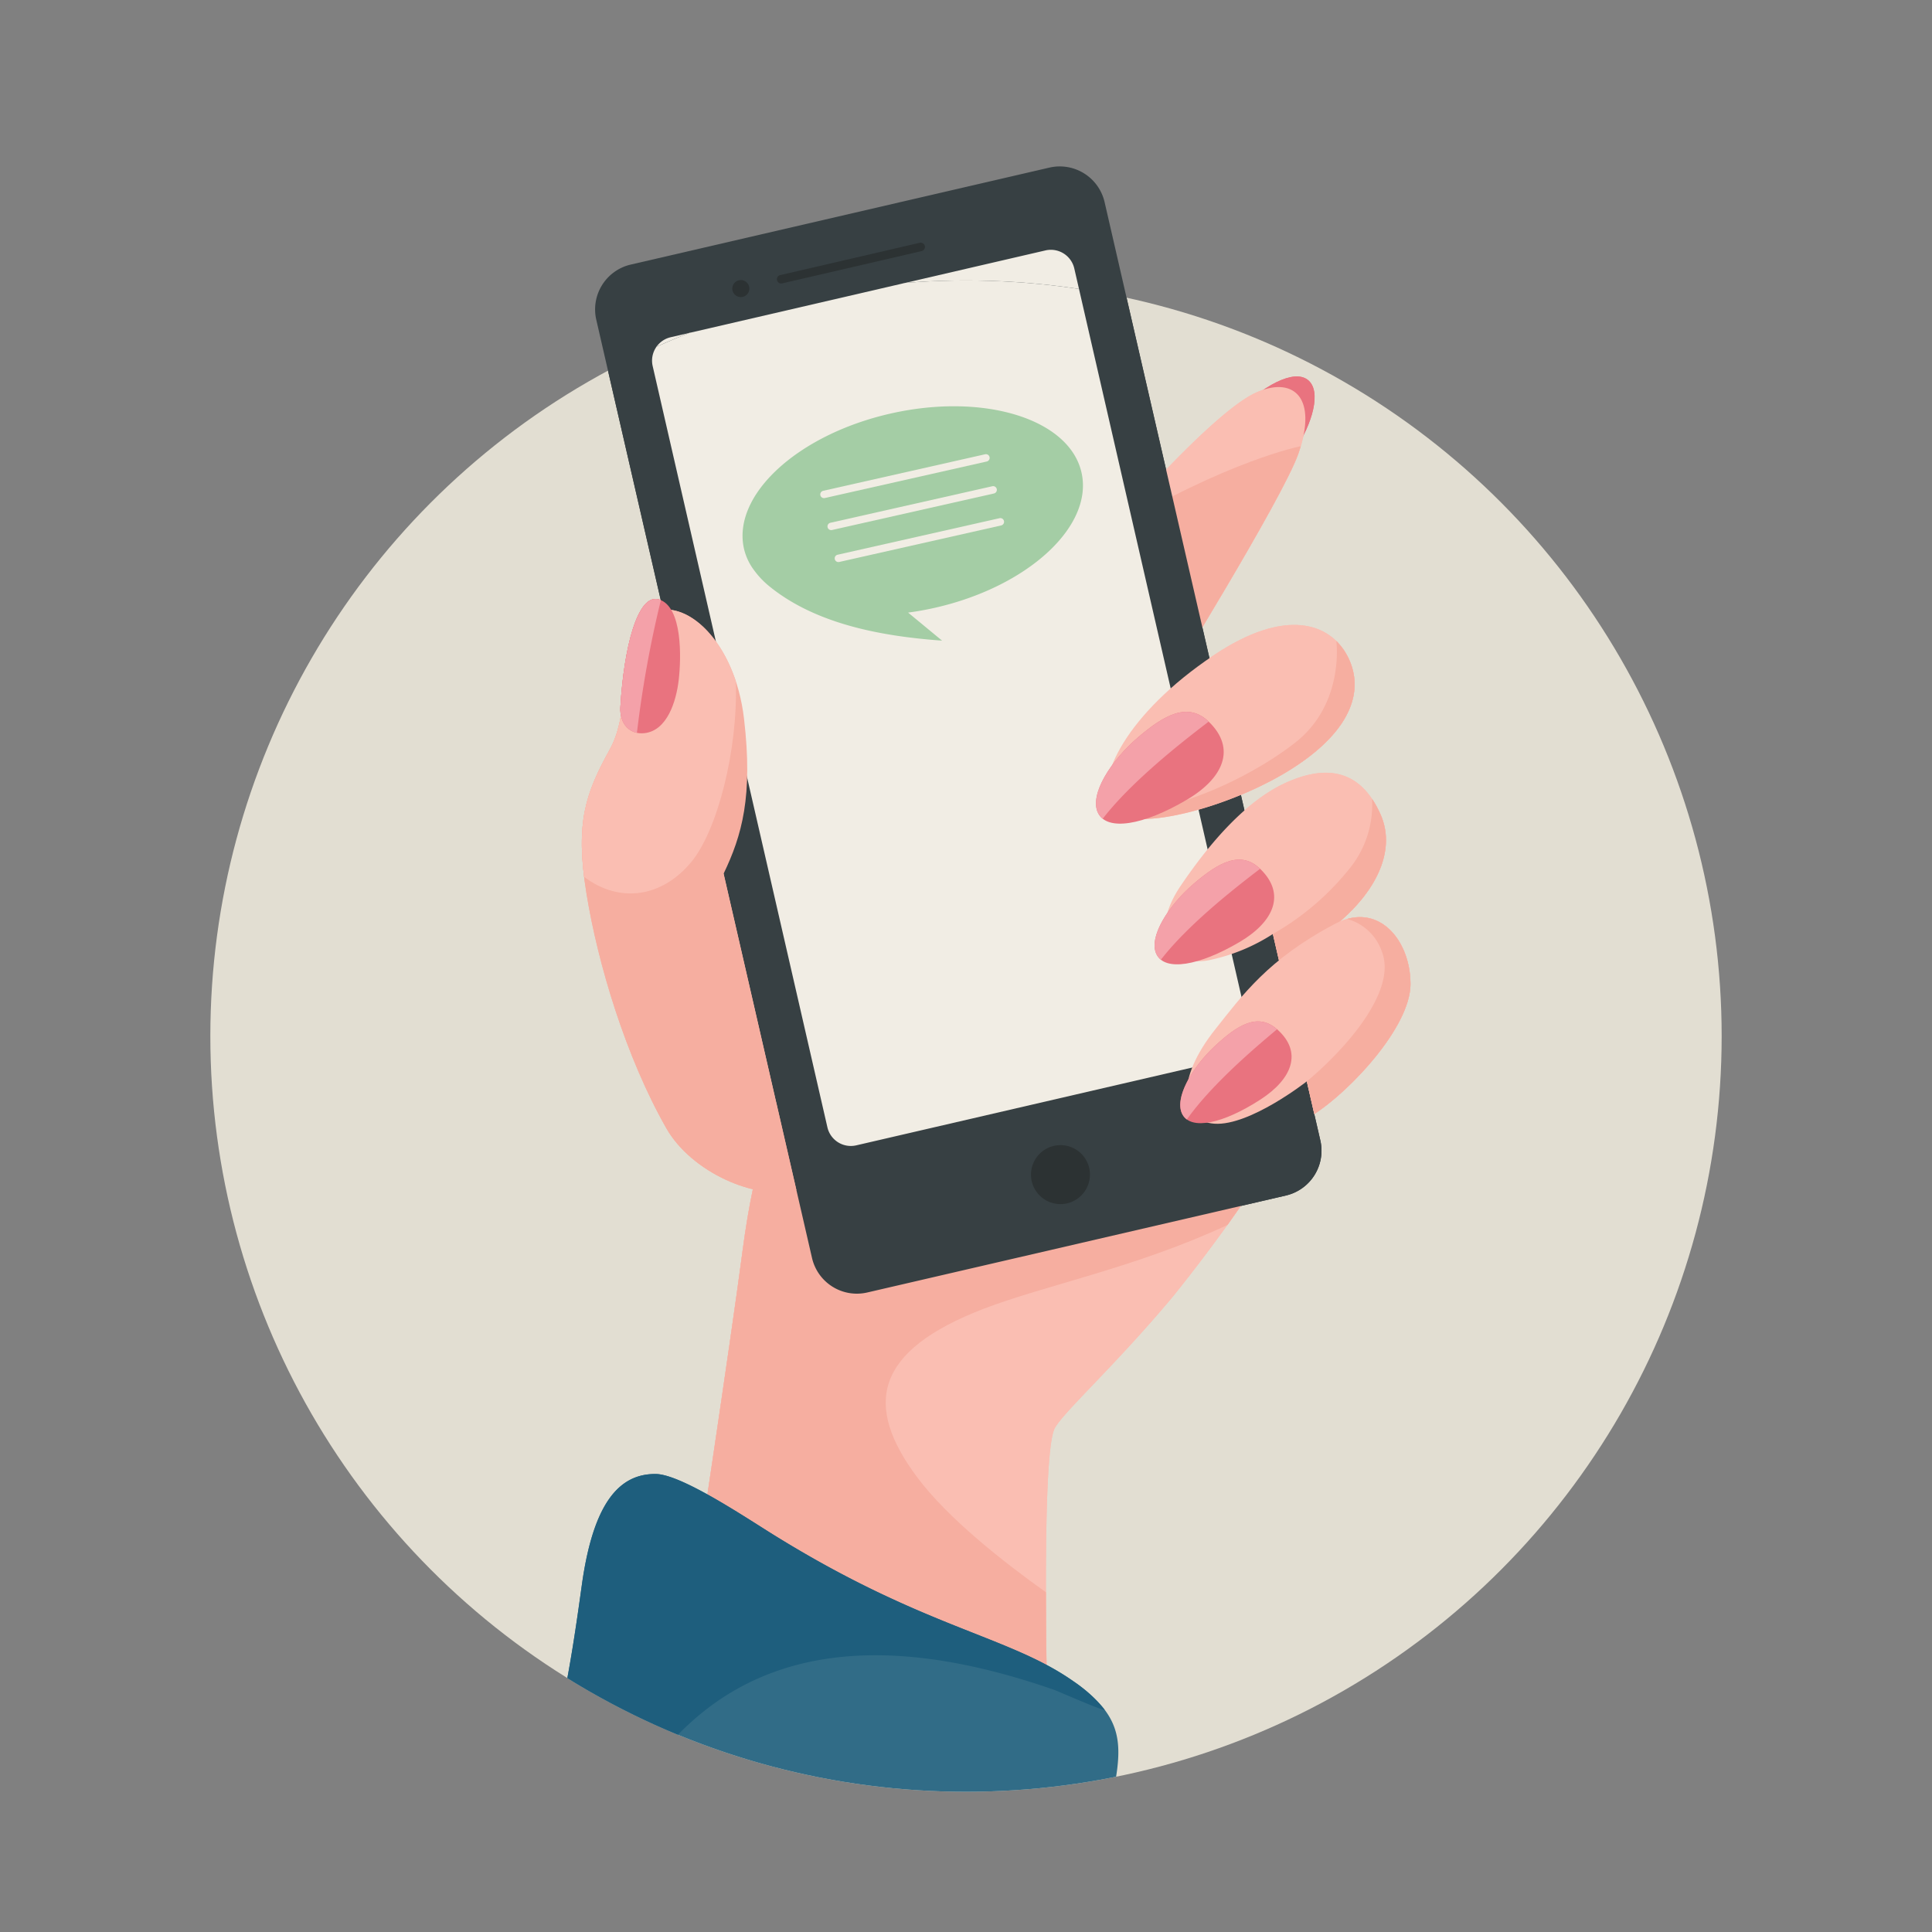 <svg xmlns="http://www.w3.org/2000/svg" xmlns:xlink="http://www.w3.org/1999/xlink" width="248" height="248" viewBox="0 0 248 248"><rect x="0" y="0" width="248" height="248" fill="#808080" stroke="none"/><defs><style>.a{fill:#e2ded2;}.b{fill:none;}.c{opacity:0;}.d{fill:#fff;}.e{fill:#707070;}.f{fill:#e9737f;}.g{fill:#fabeb2;}.h{fill:#f6aea0;}.i{fill:#374043;}.j{fill:#f1ede4;}.k{fill:#a4cda5;}.l{fill:#2c3233;}.m{fill:#f4a1a9;}.n{clip-path:url(#a);}.o{clip-path:url(#b);}.p{fill:#316c87;}.q{fill:#1e5e7d;}</style><clipPath id="a"><circle class="a" cx="97" cy="97" r="97" transform="translate(398 14721)"/></clipPath><clipPath id="b"><rect class="b" width="126.307" height="269.474" transform="translate(0 0)"/></clipPath></defs><g transform="translate(-371 -14685)"><g class="c"><rect class="d" width="248" height="248" transform="translate(371 14685)"/><path class="e" d="M1,1V247H247V1H1M0,0H248V248H0Z" transform="translate(371 14685)"/></g><circle class="a" cx="97" cy="97" r="97" transform="translate(398 14721)"/><g transform="translate(425.747 14706.362)"><g transform="translate(0 -0.004)"><path class="f" d="M425.967,126.551c-3.693-2.192-3.09-5.776.4-9.152,4.088-3.952,7.883-5.551,9.37-3.787s-.029,6.112-2.35,9.326-4.569,5.306-7.422,3.613" transform="translate(-322.324 -85.933)"/><path class="g" d="M142.418,274.452s4.985-32.939,6.549-44.863,4.105-20.135,13.1-42.42,43.5-63.63,52.781-67.833c4.82-2.182,8.015.586,5.474,7.819-2.035,5.791-17.2,30.3-17.2,30.3l15.639,57.472a213.175,213.175,0,0,1-14.466,20.33c-7.377,8.849-14.165,14.951-15.248,17.007-1.955,3.714-.782,42.518-.782,42.518Z" transform="translate(-108.404 -90.28)"/><path class="h" d="M218.754,239.127l-15.639-57.472s15.168-24.509,17.2-30.3c.115-.328.214-.643.307-.953-.082.016-9.266,1.79-24.419,10.831-13.117,15.082-28.554,36.287-34.142,50.135-8.992,22.285-11.534,30.5-13.1,42.42s-6.549,44.864-6.549,44.864l45.841,20.33s-.325-10.754-.348-21.481c-5.513-3.924-12.564-9.484-16.464-14.684-7.037-9.383-5.473-16.323,8.5-21.7,7.8-3,19.586-5.29,31.276-10.752,4.3-6.038,7.528-11.24,7.528-11.24" transform="translate(-108.404 -114.48)"/><path class="i" d="M179.328,132.094l-53.794,12.46a5.908,5.908,0,0,1-7.066-4.459L90.789,19.719a5.908,5.908,0,0,1,4.386-7.112L148.969.147a5.908,5.908,0,0,1,7.066,4.459l27.679,120.376a5.908,5.908,0,0,1-4.386,7.112" transform="translate(-68.986 0.004)"/><path class="j" d="M195.569,148.634l-48.136,11.149a3.087,3.087,0,0,1-3.692-2.33L121.318,59.766a3.087,3.087,0,0,1,2.292-3.716L171.745,44.9a3.087,3.087,0,0,1,3.692,2.33l22.424,97.687a3.087,3.087,0,0,1-2.292,3.716" transform="translate(-92.281 -34.116)"/><path class="k" d="M171.158,149.722a7.423,7.423,0,0,1-1.109-2.5c-1.554-6.889,6.885-14.661,18.849-17.361s22.923.7,24.478,7.585-6.885,14.661-18.849,17.361c-1.149.259-2.288.462-3.411.611l4.362,3.6c-7.5-.542-16-2.028-22.046-6.872a11.091,11.091,0,0,1-2.272-2.424" transform="translate(-129.295 -98.141)"/><path class="j" d="M233.011,155.615l-20.788,4.69a.476.476,0,1,1-.209-.929l20.788-4.69a.476.476,0,0,1,.209.929" transform="translate(-161.095 -117.732)"/><path class="j" d="M215.889,176.556l20.788-4.69a.476.476,0,1,1,.21.929l-20.788,4.69a.476.476,0,0,1-.209-.929" transform="translate(-164.045 -130.808)"/><path class="j" d="M219.764,193.734l20.788-4.69a.476.476,0,1,1,.21.929l-20.788,4.69a.476.476,0,1,1-.209-.929" transform="translate(-166.994 -143.884)"/><path class="l" d="M332.325,528.695a3.785,3.785,0,1,0-2.824,4.579,3.8,3.8,0,0,0,2.824-4.579" transform="translate(-247.265 -400.164)"/><path class="l" d="M206.687,41.012,188.779,45.16a.546.546,0,0,0,.246,1.064l17.908-4.148a.546.546,0,0,0-.246-1.064" transform="translate(-143.374 -31.205)"/><path class="l" d="M165.292,61.119a1.093,1.093,0,1,0,1.3.82,1.087,1.087,0,0,0-1.3-.82" transform="translate(-125.179 -46.5)"/><path class="h" d="M111.019,312.687c-5.084,1.417-13.466-2.253-16.691-7.922-5.2-9.136-8.8-21.112-10.263-30.2s-.1-12.8,3.03-18.473.586-15.052,5.082-17.4,10.947,3.519,12.12,13.488-.271,15.007-2.617,19.894Z" transform="translate(-63.539 -181.29)"/><path class="g" d="M97.559,270.555c3.315-4.046,5.982-14.292,5.693-23.165-2.3-6.963-7.352-10.638-11.069-8.7-4.5,2.346-1.955,11.729-5.083,17.4-2.879,5.218-4.265,8.783-3.325,16.4,4.683,3.524,10.12,2.532,13.783-1.939" transform="translate(-63.545 -181.29)"/><path class="f" d="M104.19,246.316c-.132,2.272,1.273,3.6,3.13,3.368,2.837-.352,4.03-3.963,4.363-6.889.312-2.745.5-9.31-2.526-10.266-2.772-.876-4.53,6.289-4.967,13.788" transform="translate(-79.299 -176.936)"/><path class="m" d="M106.31,249.648a142.419,142.419,0,0,1,3.072-17.032,2.345,2.345,0,0,0-.227-.087c-2.772-.876-4.53,6.289-4.967,13.788-.107,1.837.792,3.055,2.122,3.332" transform="translate(-79.298 -176.936)"/><path class="g" d="M365.912,269.854c1.9,3.665,15.627.147,23.838-5.278,7.5-4.954,8.8-10.116,6.6-14.222s-7.862-6.235-17.154,0c-11.143,7.477-15.177,15.834-13.282,19.5" transform="translate(-278.178 -187.578)"/><path class="h" d="M398.776,256.963a7.589,7.589,0,0,0-1.378-1.844s1.085,8-5.219,12.987c-5.607,4.433-16.2,9.557-23.526,8.781,2.748,2.934,15.664-.508,23.526-5.7,7.5-4.954,8.8-10.117,6.6-14.222" transform="translate(-280.606 -194.187)"/><path class="f" d="M374.343,294.467c3.495,3.406,1.874,7.2-2.885,10-5.569,3.276-10.188,4.032-11.361,1.686s1.662-6.744,5.083-9.676,6.462-4.644,9.163-2.013" transform="translate(-273.889 -223.147)"/><path class="m" d="M374.294,294.426c-2.689-2.564-5.713-.857-9.114,2.058-3.421,2.932-6.256,7.331-5.082,9.676a2.154,2.154,0,0,0,.593.733c3.67-4.743,9.969-9.7,13.6-12.467" transform="translate(-273.89 -223.151)"/><path class="g" d="M411.581,349.975l-.779-3.387a24.029,24.029,0,0,1-7.873,3.29c-5.034,1.222-8.259-3.128-3.958-9.481,3.915-5.783,8.552-11,13.537-13.244s9.481-1.857,12.12,4.105-2.393,13.634-13.047,18.717" transform="translate(-302.158 -248.054)"/><path class="h" d="M468.724,341.944a13.058,13.058,0,0,0-1.1-2.017,12.95,12.95,0,0,1-2.712,8.731,34.352,34.352,0,0,1-10.014,8.616l.779,3.387c10.654-5.083,15.686-12.755,13.047-18.717" transform="translate(-346.253 -258.74)"/><path class="f" d="M404.917,373.809c3.272,3.189,1.754,6.746-2.7,9.367-5.215,3.067-9.54,3.775-10.638,1.578s1.556-6.315,4.759-9.061,6.051-4.349,8.58-1.885" transform="translate(-297.864 -283.602)"/><path class="m" d="M404.871,373.77c-2.518-2.4-5.35-.8-8.534,1.927-3.2,2.746-5.857,6.864-4.759,9.061a2.026,2.026,0,0,0,.555.686c3.437-4.441,9.335-9.082,12.737-11.674" transform="translate(-297.864 -283.607)"/><path class="g" d="M424.912,428.769l-.963-4.186s-7.288,5.726-11.832,5.433-5.058-5.645.073-12.1c3.47-4.362,6.788-9.032,15.394-13.562,5.571-2.932,9.677,2.126,9.677,7.7s-7.8,13.781-12.349,16.713" transform="translate(-310.954 -307.129)"/><path class="h" d="M486.425,412.058c0-5.044-3.365-9.667-8.136-8.321a6.529,6.529,0,0,1,4.5,4.289c1.9,5.123-4.963,12.649-9.671,16.559l.963,4.186c4.545-2.932,12.349-11.142,12.349-16.713" transform="translate(-360.118 -307.13)"/><path class="f" d="M417.589,460.586c3.23,2.886,1.939,6.317-2.173,8.982-4.813,3.119-8.879,3.967-10.01,1.932s1.214-6.045,4.135-8.776,5.552-4.367,8.048-2.137" transform="translate(-308.361 -349.787)"/><path class="m" d="M417.544,460.553c-2.483-2.17-5.1-.54-8,2.175-2.921,2.732-5.265,6.741-4.135,8.776a1.912,1.912,0,0,0,.556.629c3.073-4.349,8.466-8.986,11.581-11.58" transform="translate(-308.361 -349.792)"/></g></g><g class="n"><g transform="translate(425.747 14706.362)"><g class="o" transform="translate(0 -0.004)"><path class="f" d="M425.967,126.551c-3.693-2.192-3.09-5.776.4-9.152,4.088-3.952,7.883-5.551,9.37-3.787s-.029,6.112-2.35,9.326-4.569,5.306-7.422,3.613" transform="translate(-322.324 -85.933)"/><path class="g" d="M142.418,274.452s4.985-32.939,6.549-44.863,4.105-20.135,13.1-42.42,43.5-63.63,52.781-67.833c4.82-2.182,8.015.586,5.474,7.819-2.035,5.791-17.2,30.3-17.2,30.3l15.639,57.472a213.175,213.175,0,0,1-14.466,20.33c-7.377,8.849-14.165,14.951-15.248,17.007-1.955,3.714-.782,42.518-.782,42.518Z" transform="translate(-108.404 -90.28)"/><path class="h" d="M218.754,239.127l-15.639-57.472s15.168-24.509,17.2-30.3c.115-.328.214-.643.307-.953-.082.016-9.266,1.79-24.419,10.831-13.117,15.082-28.554,36.287-34.142,50.135-8.992,22.285-11.534,30.5-13.1,42.42s-6.549,44.864-6.549,44.864l45.841,20.33s-.325-10.754-.348-21.481c-5.513-3.924-12.564-9.484-16.464-14.684-7.037-9.383-5.473-16.323,8.5-21.7,7.8-3,19.586-5.29,31.276-10.752,4.3-6.038,7.528-11.24,7.528-11.24" transform="translate(-108.404 -114.48)"/><path class="p" d="M44.57,710.6c19.279,11.969,30.088,12.914,38.435,18.766,10.456,7.331,4.05,11.729,1.737,33.135-1.373,12.7-4.692,41.905-4.692,41.905H0a297.448,297.448,0,0,1,9.97-44.251c7.037-22.285,8.5-32.548,9.967-43.1s4.792-14.31,9.483-14.27c3.278.027,11.474,5.537,15.15,7.819" transform="translate(0 -534.932)"/><path class="q" d="M87.056,733.052a17.6,17.6,0,0,0-4.05-3.685c-8.347-5.852-19.156-6.8-38.435-18.767-3.676-2.282-11.872-7.792-15.15-7.819-4.692-.039-8.015,3.714-9.483,14.27s-2.93,20.819-9.967,43.1A297.441,297.441,0,0,0,0,804.407H29.883c-.731-2.423-1.412-4.859-2.019-7.313-5.11-20.664-11.851-48.007,7.521-63.676,13.1-10.594,30.353-8.071,45.151-2.942.439.152,6.35,2.761,6.521,2.576" transform="translate(0 -534.932)"/><path class="i" d="M179.328,132.094l-53.794,12.46a5.908,5.908,0,0,1-7.066-4.459L90.789,19.719a5.908,5.908,0,0,1,4.386-7.112L148.969.147a5.908,5.908,0,0,1,7.066,4.459l27.679,120.376a5.908,5.908,0,0,1-4.386,7.112" transform="translate(-68.986 0.004)"/><path class="j" d="M195.569,148.634l-48.136,11.149a3.087,3.087,0,0,1-3.692-2.33L121.318,59.766a3.087,3.087,0,0,1,2.292-3.716L171.745,44.9a3.087,3.087,0,0,1,3.692,2.33l22.424,97.687a3.087,3.087,0,0,1-2.292,3.716" transform="translate(-92.281 -34.116)"/><path class="k" d="M171.158,149.722a7.423,7.423,0,0,1-1.109-2.5c-1.554-6.889,6.885-14.661,18.849-17.361s22.923.7,24.478,7.585-6.885,14.661-18.849,17.361c-1.149.259-2.288.462-3.411.611l4.362,3.6c-7.5-.542-16-2.028-22.046-6.872a11.091,11.091,0,0,1-2.272-2.424" transform="translate(-129.295 -98.141)"/><path class="j" d="M233.011,155.615l-20.788,4.69a.476.476,0,1,1-.209-.929l20.788-4.69a.476.476,0,0,1,.209.929" transform="translate(-161.095 -117.732)"/><path class="j" d="M215.889,176.556l20.788-4.69a.476.476,0,1,1,.21.929l-20.788,4.69a.476.476,0,0,1-.209-.929" transform="translate(-164.045 -130.808)"/><path class="j" d="M219.764,193.734l20.788-4.69a.476.476,0,1,1,.21.929l-20.788,4.69a.476.476,0,1,1-.209-.929" transform="translate(-166.994 -143.884)"/><path class="l" d="M332.325,528.695a3.785,3.785,0,1,0-2.824,4.579,3.8,3.8,0,0,0,2.824-4.579" transform="translate(-247.265 -400.164)"/><path class="l" d="M206.687,41.012,188.779,45.16a.546.546,0,0,0,.246,1.064l17.908-4.148a.546.546,0,0,0-.246-1.064" transform="translate(-143.374 -31.205)"/><path class="l" d="M165.292,61.119a1.093,1.093,0,1,0,1.3.82,1.087,1.087,0,0,0-1.3-.82" transform="translate(-125.179 -46.5)"/><path class="h" d="M111.019,312.687c-5.084,1.417-13.466-2.253-16.691-7.922-5.2-9.136-8.8-21.112-10.263-30.2s-.1-12.8,3.03-18.473.586-15.052,5.082-17.4,10.947,3.519,12.12,13.488-.271,15.007-2.617,19.894Z" transform="translate(-63.539 -181.29)"/><path class="g" d="M97.559,270.555c3.315-4.046,5.982-14.292,5.693-23.165-2.3-6.963-7.352-10.638-11.069-8.7-4.5,2.346-1.955,11.729-5.083,17.4-2.879,5.218-4.265,8.783-3.325,16.4,4.683,3.524,10.12,2.532,13.783-1.939" transform="translate(-63.545 -181.29)"/><path class="f" d="M104.19,246.316c-.132,2.272,1.273,3.6,3.13,3.368,2.837-.352,4.03-3.963,4.363-6.889.312-2.745.5-9.31-2.526-10.266-2.772-.876-4.53,6.289-4.967,13.788" transform="translate(-79.299 -176.936)"/><path class="m" d="M106.31,249.648a142.419,142.419,0,0,1,3.072-17.032,2.345,2.345,0,0,0-.227-.087c-2.772-.876-4.53,6.289-4.967,13.788-.107,1.837.792,3.055,2.122,3.332" transform="translate(-79.298 -176.936)"/><path class="g" d="M365.912,269.854c1.9,3.665,15.627.147,23.838-5.278,7.5-4.954,8.8-10.116,6.6-14.222s-7.862-6.235-17.154,0c-11.143,7.477-15.177,15.834-13.282,19.5" transform="translate(-278.178 -187.578)"/><path class="h" d="M398.776,256.963a7.589,7.589,0,0,0-1.378-1.844s1.085,8-5.219,12.987c-5.607,4.433-16.2,9.557-23.526,8.781,2.748,2.934,15.664-.508,23.526-5.7,7.5-4.954,8.8-10.117,6.6-14.222" transform="translate(-280.606 -194.187)"/><path class="f" d="M374.343,294.467c3.495,3.406,1.874,7.2-2.885,10-5.569,3.276-10.188,4.032-11.361,1.686s1.662-6.744,5.083-9.676,6.462-4.644,9.163-2.013" transform="translate(-273.889 -223.147)"/><path class="m" d="M374.294,294.426c-2.689-2.564-5.713-.857-9.114,2.058-3.421,2.932-6.256,7.331-5.082,9.676a2.154,2.154,0,0,0,.593.733c3.67-4.743,9.969-9.7,13.6-12.467" transform="translate(-273.89 -223.151)"/><path class="g" d="M411.581,349.975l-.779-3.387a24.029,24.029,0,0,1-7.873,3.29c-5.034,1.222-8.259-3.128-3.958-9.481,3.915-5.783,8.552-11,13.537-13.244s9.481-1.857,12.12,4.105-2.393,13.634-13.047,18.717" transform="translate(-302.158 -248.054)"/><path class="h" d="M468.724,341.944a13.058,13.058,0,0,0-1.1-2.017,12.95,12.95,0,0,1-2.712,8.731,34.352,34.352,0,0,1-10.014,8.616l.779,3.387c10.654-5.083,15.686-12.755,13.047-18.717" transform="translate(-346.253 -258.74)"/><path class="f" d="M404.917,373.809c3.272,3.189,1.754,6.746-2.7,9.367-5.215,3.067-9.54,3.775-10.638,1.578s1.556-6.315,4.759-9.061,6.051-4.349,8.58-1.885" transform="translate(-297.864 -283.602)"/><path class="m" d="M404.871,373.77c-2.518-2.4-5.35-.8-8.534,1.927-3.2,2.746-5.857,6.864-4.759,9.061a2.026,2.026,0,0,0,.555.686c3.437-4.441,9.335-9.082,12.737-11.674" transform="translate(-297.864 -283.607)"/><path class="g" d="M424.912,428.769l-.963-4.186s-7.288,5.726-11.832,5.433-5.058-5.645.073-12.1c3.47-4.362,6.788-9.032,15.394-13.562,5.571-2.932,9.677,2.126,9.677,7.7s-7.8,13.781-12.349,16.713" transform="translate(-310.954 -307.129)"/><path class="h" d="M486.425,412.058c0-5.044-3.365-9.667-8.136-8.321a6.529,6.529,0,0,1,4.5,4.289c1.9,5.123-4.963,12.649-9.671,16.559l.963,4.186c4.545-2.932,12.349-11.142,12.349-16.713" transform="translate(-360.118 -307.13)"/><path class="f" d="M417.589,460.586c3.23,2.886,1.939,6.317-2.173,8.982-4.813,3.119-8.879,3.967-10.01,1.932s1.214-6.045,4.135-8.776,5.552-4.367,8.048-2.137" transform="translate(-308.361 -349.787)"/><path class="m" d="M417.544,460.553c-2.483-2.17-5.1-.54-8,2.175-2.921,2.732-5.265,6.741-4.135,8.776a1.912,1.912,0,0,0,.556.629c3.073-4.349,8.466-8.986,11.581-11.58" transform="translate(-308.361 -349.792)"/></g></g></g></g></svg>